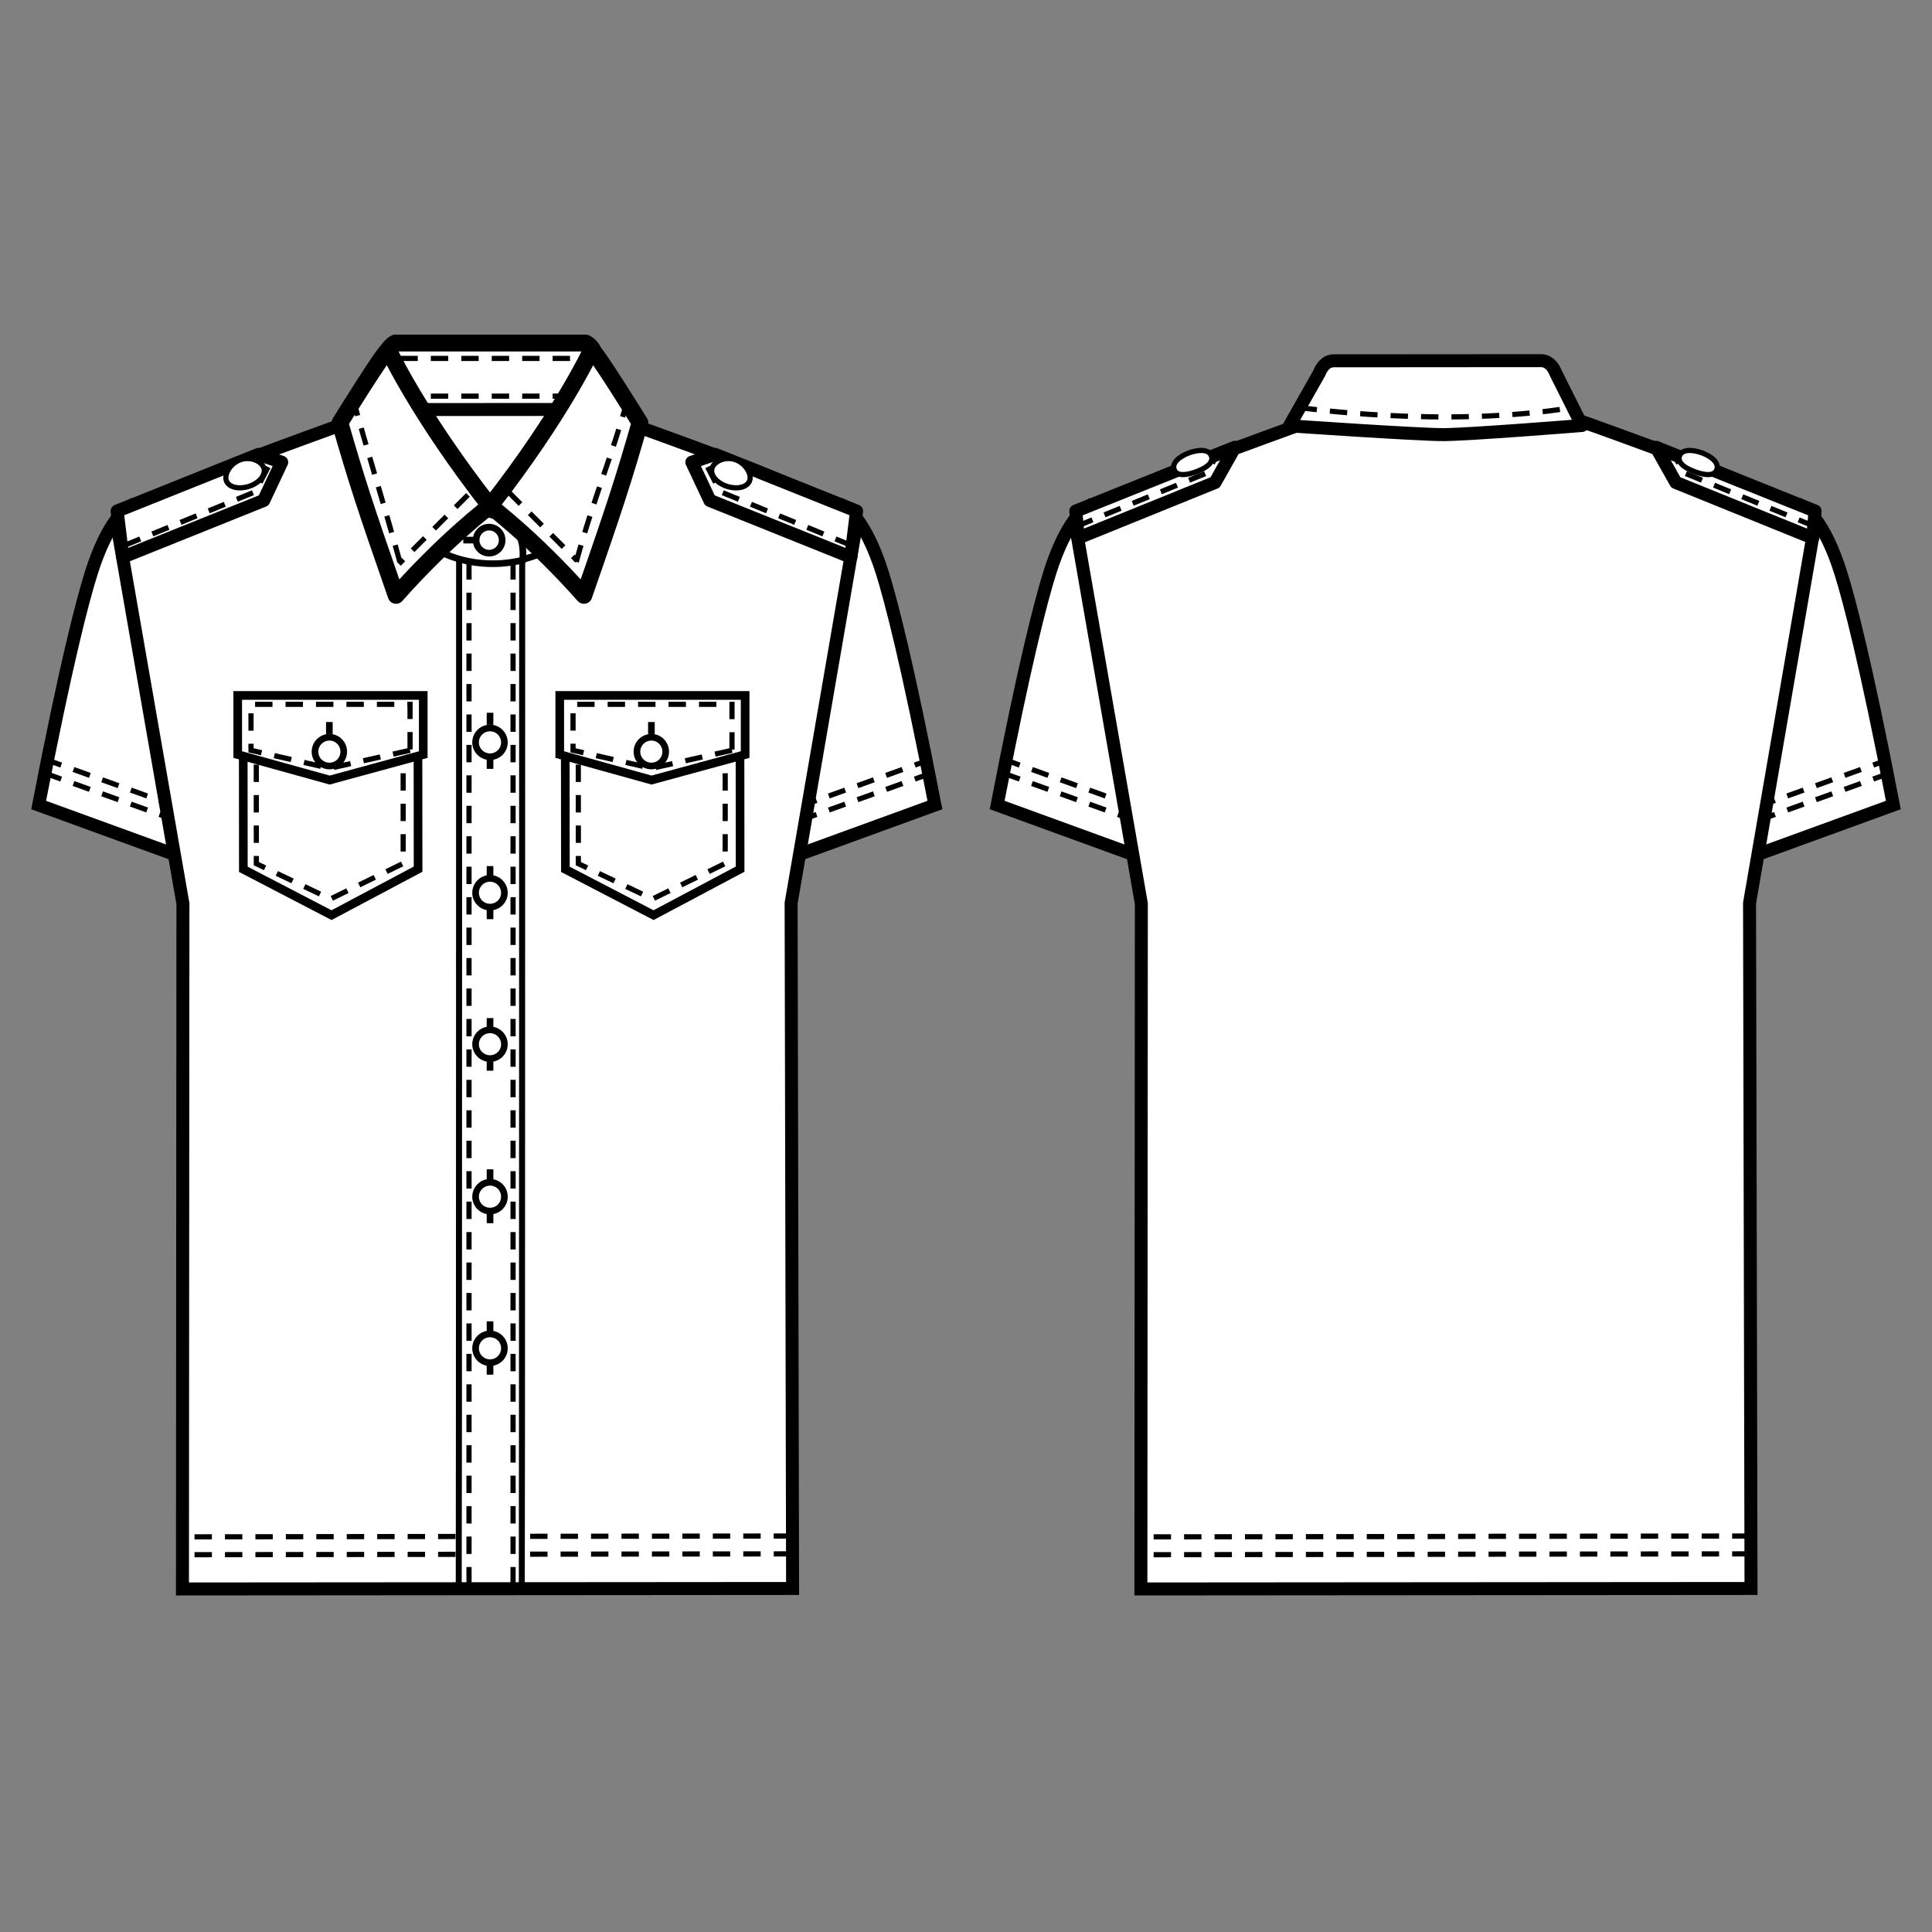 <?xml version="1.0" encoding="UTF-8"?>
<svg id="_レイヤー_1" data-name="レイヤー_1" xmlns="http://www.w3.org/2000/svg" version="1.1" viewBox="0 0 250 250">
  <rect x="0" y="0" width="250" height="250" fill="#808080" stroke="none"/>
  <!-- Generator: Adobe Illustrator 30.0.0, SVG Export Plug-In . SVG Version: 2.1.1 Build 123)  -->
  <defs>
    <style>
      .st0, .st1, .st2, .st3, .st4, .st5, .st6, .st7, .st8, .st9, .st10 {
        fill: none;
        stroke: #000;
      }

      .st0, .st4, .st7, .st8, .st10 {
        stroke-linejoin: round;
      }

      .st0, .st9 {
        stroke-width: 1.68px;
      }

      .st1 {
        stroke-width: 1.12px;
      }

      .st2, .st4, .st5 {
        stroke-width: .67px;
      }

      .st3 {
        stroke-width: .86px;
      }

      .st4, .st5 {
        stroke-dasharray: 2.25 1.69;
      }

      .st11 {
        fill: #fff;
      }

      .st6 {
        stroke-width: .78px;
      }

      .st7 {
        stroke-width: 2.16px;
      }

      .st8 {
        stroke-width: 1.69px;
      }

      .st8, .st10 {
        stroke-linecap: round;
      }

      .st10 {
        stroke-width: 2.18px;
      }
    </style>
  </defs>
  <path class="st11" d="M100.93,111.47l8.67-45.66s2.45,1.57,4.56,8.27c1.12,3.58,3.25,11.66,6.82,30.09l-20.05,7.3Z"/>
  <path class="st9" d="M100.93,111.47l8.67-45.66s2.45,1.57,4.56,8.27c1.12,3.58,3.25,11.66,6.82,30.09l-20.05,7.3Z"/>
  <line class="st5" x1="120.49" y1="100.05" x2="102.77" y2="106.43"/>
  <line class="st5" x1="120.49" y1="98.24" x2="102.77" y2="104.61"/>
  <path class="st11" d="M75.79,44.39h-24.64c-.74.39-.99,1.07-.99,1.07l.22,8.05h26.51l-.12-8.05s-.24-.69-.99-1.07"/>
  <path class="st10" d="M75.79,44.39h-24.64c-.74.39-.99,1.07-.99,1.07l.22,8.05h26.51l-.12-8.05s-.24-.69-.99-1.07Z"/>
  <line class="st5" x1="77.7" y1="46.38" x2="51.15" y2="46.38"/>
  <line class="st5" x1="77.7" y1="51.26" x2="51.15" y2="51.26"/>
  <path class="st11" d="M25.06,111.47l-8.67-45.66s-2.45,1.57-4.56,8.27c-1.13,3.58-3.26,11.66-6.83,30.09l20.06,7.3Z"/>
  <path class="st9" d="M25.06,111.47l-8.67-45.66s-2.45,1.57-4.56,8.27c-1.13,3.58-3.26,11.66-6.83,30.09l20.06,7.3Z"/>
  <line class="st5" x1="5.8" y1="100.05" x2="23.53" y2="106.43"/>
  <line class="st5" x1="5.8" y1="98.24" x2="23.53" y2="104.61"/>
  <path class="st11" d="M100.66,62.09c-5.84-2.59-24.39-9.11-24.39-9.11l-26.6.02s-18.54,6.55-24.38,9.15c-5.95,2.65-10.57,4.59-9.85,7.53l8.23,47.25-.06,88.68,78.95-.06-.19-88.69,8.15-47.25c.72-2.93-3.91-4.88-9.86-7.52"/>
  <path class="st9" d="M100.66,62.09c-5.84-2.59-24.39-9.11-24.39-9.11l-26.6.02s-18.54,6.55-24.38,9.15c-5.95,2.65-10.57,4.59-9.85,7.53l8.23,47.25-.06,88.68,78.95-.06-.19-88.69,8.15-47.25c.72-2.93-3.91-4.88-9.86-7.52Z"/>
  <line class="st5" x1="58.94" y1="201.13" x2="23.25" y2="201.18"/>
  <line class="st5" x1="102.37" y1="201.07" x2="67.9" y2="201.11"/>
  <line class="st5" x1="58.94" y1="198.82" x2="23.25" y2="198.87"/>
  <line class="st5" x1="102.37" y1="198.76" x2="67.9" y2="198.8"/>
  <path class="st11" d="M61.54,96.07c0,1.02.84,1.85,1.87,1.85s1.86-.83,1.86-1.85-.83-1.87-1.86-1.87-1.87.83-1.87,1.87"/>
  <path class="st3" d="M61.54,96.07c0,1.02.84,1.85,1.87,1.85s1.86-.83,1.86-1.85-.83-1.87-1.86-1.87-1.87.83-1.87,1.87Z"/>
  <line class="st11" x1="63.41" y1="97.93" x2="63.41" y2="99.49"/>
  <line class="st3" x1="63.41" y1="97.93" x2="63.41" y2="99.49"/>
  <line class="st11" x1="63.41" y1="92.23" x2="63.41" y2="93.79"/>
  <line class="st3" x1="63.41" y1="92.23" x2="63.41" y2="93.79"/>
  <path class="st11" d="M61.54,115.53c0,1.02.84,1.85,1.87,1.85s1.86-.83,1.86-1.85-.83-1.87-1.86-1.87-1.87.84-1.87,1.87"/>
  <path class="st3" d="M61.54,115.53c0,1.02.84,1.85,1.87,1.85s1.86-.83,1.86-1.85-.83-1.87-1.86-1.87-1.87.84-1.87,1.87Z"/>
  <line class="st11" x1="63.41" y1="117.39" x2="63.41" y2="118.94"/>
  <line class="st3" x1="63.41" y1="117.39" x2="63.41" y2="118.94"/>
  <line class="st11" x1="63.41" y1="112.07" x2="63.41" y2="113.63"/>
  <line class="st3" x1="63.41" y1="112.07" x2="63.41" y2="113.63"/>
  <path class="st11" d="M61.54,135.13c0,1.02.84,1.85,1.87,1.85s1.86-.83,1.86-1.85-.83-1.87-1.86-1.87-1.87.83-1.87,1.87"/>
  <path class="st3" d="M61.54,135.13c0,1.02.84,1.85,1.87,1.85s1.86-.83,1.86-1.85-.83-1.87-1.86-1.87-1.87.83-1.87,1.87Z"/>
  <line class="st11" x1="63.41" y1="137" x2="63.41" y2="138.55"/>
  <line class="st3" x1="63.41" y1="137" x2="63.41" y2="138.55"/>
  <line class="st11" x1="63.41" y1="131.74" x2="63.41" y2="133.3"/>
  <line class="st3" x1="63.41" y1="131.74" x2="63.41" y2="133.3"/>
  <line class="st11" x1="63.41" y1="151.31" x2="63.41" y2="152.87"/>
  <line class="st3" x1="63.41" y1="151.31" x2="63.41" y2="152.87"/>
  <path class="st11" d="M61.54,154.85c0,1.04.84,1.86,1.87,1.86s1.86-.82,1.86-1.86-.83-1.86-1.86-1.86-1.87.84-1.87,1.86"/>
  <path class="st3" d="M61.54,154.85c0,1.04.84,1.86,1.87,1.86s1.86-.82,1.86-1.86-.83-1.86-1.86-1.86-1.87.84-1.87,1.86Z"/>
  <line class="st11" x1="63.41" y1="156.72" x2="63.41" y2="158.28"/>
  <line class="st3" x1="63.41" y1="156.72" x2="63.41" y2="158.28"/>
  <line class="st11" x1="63.41" y1="170.98" x2="63.41" y2="172.54"/>
  <line class="st3" x1="63.41" y1="170.98" x2="63.41" y2="172.54"/>
  <path class="st11" d="M61.54,174.47c0,1.03.84,1.86,1.87,1.86s1.86-.83,1.86-1.86-.83-1.86-1.86-1.86-1.87.83-1.87,1.86"/>
  <path class="st3" d="M61.54,174.47c0,1.03.84,1.86,1.87,1.86s1.86-.83,1.86-1.86-.83-1.86-1.86-1.86-1.87.83-1.87,1.86Z"/>
  <line class="st11" x1="63.41" y1="176.33" x2="63.41" y2="177.88"/>
  <line class="st3" x1="63.41" y1="176.33" x2="63.41" y2="177.88"/>
  <path class="st6" d="M67.52,205.24c.04-.25.05-137.48.05-137.74"/>
  <path class="st6" d="M59.36,205.24c.04-.25.05-137.48.05-137.74"/>
  <line class="st5" x1="60.69" y1="72.75" x2="60.69" y2="205.19"/>
  <line class="st5" x1="66.39" y1="72.75" x2="66.39" y2="205.19"/>
  <path class="st11" d="M64.73,66.36c2.81-.77,3.43-1.8,4.64-2.75,2.43-.43,4.77.84,6.97,1.65-1.68,4.78-7.33,8.02-13.74,7.5-.97-.08-1.91-.24-2.81-.47.87-2.39,2.41-5.23,4.94-5.93"/>
  <path class="st3" d="M64.73,66.36c2.81-.77,3.43-1.8,4.64-2.75,2.43-.43,4.77.84,6.97,1.65-1.68,4.78-7.33,8.02-13.74,7.5-.97-.08-1.91-.24-2.81-.47.87-2.39,2.41-5.23,4.94-5.93Z"/>
  <path class="st11" d="M62.79,66.47c-2.88-.48-3.39-1.85-4.59-2.82-2.42-.47-4.79.75-7,1.51,1.61,4.81,7.2,8.15,13.62,7.75.97-.07,1.92-.21,2.82-.43.26-3.01-.87-5.35-4.84-6.02"/>
  <path class="st3" d="M62.79,66.47c-2.88-.48-3.39-1.85-4.59-2.82-2.42-.47-4.79.75-7,1.51,1.61,4.81,7.2,8.15,13.62,7.75.97-.07,1.92-.21,2.82-.43.26-3.01-.87-5.35-4.84-6.02Z"/>
  <path class="st11" d="M50.27,45.27s3.77,8.22,13.12,20.21c0,0-5.65,4.25-12.14,11.57-4.1-11.75-5.2-15.21-7.26-22.35,0,0,5.85-9.46,6.27-9.43"/>
  <path class="st7" d="M50.27,45.27s3.77,8.22,13.12,20.21c0,0-5.65,4.25-12.14,11.57-4.1-11.75-5.2-15.21-7.26-22.35,0,0,5.85-9.46,6.27-9.43Z"/>
  <path class="st11" d="M76.54,45.27s-3.76,8.22-13.12,20.21c0,0,5.65,4.25,12.14,11.57,4.1-11.75,5.19-15.21,7.25-22.35,0,0-5.84-9.46-6.27-9.43"/>
  <path class="st7" d="M76.54,45.27s-3.76,8.22-13.12,20.21c0,0,5.65,4.25,12.14,11.57,4.1-11.75,5.19-15.21,7.25-22.35,0,0-5.84-9.46-6.27-9.43Z"/>
  <line class="st3" x1="62.19" y1="69.89" x2="59.95" y2="69.89"/>
  <path class="st11" d="M63.29,71.58c-.93,0-1.68-.75-1.68-1.68s.75-1.69,1.68-1.69,1.69.76,1.69,1.69-.76,1.68-1.69,1.68"/>
  <path class="st3" d="M63.29,71.58c-.93,0-1.68-.75-1.68-1.68s.75-1.69,1.68-1.69,1.69.76,1.69,1.69-.76,1.68-1.69,1.68Z"/>
  <path class="st5" d="M51.74,72.71c-2.33-8.47-4.21-14.3-6.06-21.11"/>
  <line class="st5" x1="60.55" y1="64.04" x2="51.62" y2="72.97"/>
  <path class="st5" d="M74.57,72.71c2.32-8.47,4.69-13.9,6.55-20.71"/>
  <line class="st5" x1="65.76" y1="63.63" x2="74.69" y2="72.56"/>
  <polygon class="st11" points="54.1 112.47 54.08 90.77 31.47 90.79 31.49 112.49 42.9 118.42 54.1 112.47"/>
  <polygon class="st1" points="54.1 112.47 54.08 90.77 31.47 90.79 31.49 112.49 42.9 118.42 54.1 112.47"/>
  <polyline class="st11" points="33.16 95 33.17 111.76 42.76 116.33 52.17 111.73 52.17 94.99"/>
  <polyline class="st5" points="33.16 95 33.17 111.76 42.76 116.33 52.17 111.73 52.17 94.99"/>
  <polygon class="st11" points="54.77 97.64 42.66 100.94 30.76 97.64 30.76 89.99 54.77 89.99 54.77 97.64"/>
  <polygon class="st1" points="54.77 97.64 42.66 100.94 30.76 97.64 30.76 89.99 54.77 89.99 54.77 97.64"/>
  <polygon class="st11" points="53.06 97.09 42.66 99.42 32.48 97.09 32.48 91.14 53.06 91.14 53.06 97.09"/>
  <polygon class="st5" points="53.06 97.09 42.66 99.42 32.48 97.09 32.48 91.14 53.06 91.14 53.06 97.09"/>
  <path class="st11" d="M40.76,97.26c0,1.03.83,1.86,1.87,1.86s1.85-.83,1.85-1.86-.83-1.86-1.85-1.86-1.87.83-1.87,1.86"/>
  <path class="st3" d="M40.76,97.26c0,1.03.83,1.86,1.87,1.86s1.85-.83,1.85-1.86-.83-1.86-1.85-1.86-1.87.83-1.87,1.86Z"/>
  <line class="st11" x1="42.62" y1="93.43" x2="42.62" y2="94.99"/>
  <line class="st3" x1="42.62" y1="93.43" x2="42.62" y2="94.99"/>
  <polygon class="st11" points="95.77 112.47 95.75 90.77 73.14 90.79 73.16 112.49 84.57 118.42 95.77 112.47"/>
  <polygon class="st1" points="95.77 112.47 95.75 90.77 73.14 90.79 73.16 112.49 84.57 118.42 95.77 112.47"/>
  <polyline class="st11" points="74.83 95 74.84 111.76 84.43 116.33 93.84 111.73 93.84 94.99"/>
  <polyline class="st5" points="74.83 95 74.84 111.76 84.43 116.33 93.84 111.73 93.84 94.99"/>
  <polygon class="st11" points="96.42 97.64 84.31 100.94 72.43 97.64 72.43 89.99 96.42 89.99 96.42 97.64"/>
  <polygon class="st1" points="96.42 97.64 84.31 100.94 72.43 97.64 72.43 89.99 96.42 89.99 96.42 97.64"/>
  <polygon class="st11" points="94.72 97.09 84.33 99.42 74.15 97.09 74.15 91.14 94.72 91.14 94.72 97.09"/>
  <polygon class="st5" points="94.72 97.09 84.33 99.42 74.15 97.09 74.15 91.14 94.72 91.14 94.72 97.09"/>
  <path class="st11" d="M82.42,97.26c0,1.03.84,1.86,1.87,1.86s1.85-.83,1.85-1.86-.83-1.86-1.85-1.86-1.87.83-1.87,1.86"/>
  <path class="st3" d="M82.42,97.26c0,1.03.84,1.86,1.87,1.86s1.85-.83,1.85-1.86-.83-1.86-1.85-1.86-1.87.83-1.87,1.86Z"/>
  <line class="st11" x1="84.29" y1="93.43" x2="84.29" y2="94.99"/>
  <line class="st3" x1="84.29" y1="93.43" x2="84.29" y2="94.99"/>
  <polygon class="st11" points="34.12 64.76 15.88 72.09 15.16 66.13 33.45 58.8 36.45 59.81 34.12 64.76"/>
  <polygon class="st8" points="34.12 64.76 15.88 72.09 15.16 66.13 33.45 58.8 36.45 59.81 34.12 64.76"/>
  <path class="st11" d="M34.15,60.57c.28.86-.59,1.93-1.92,2.36-1.35.44-2.67.12-2.95-.75-.28-.85.53-2.25,1.88-2.71,1.33-.43,2.71.23,2.99,1.1"/>
  <path class="st2" d="M34.15,60.57c.28.86-.59,1.93-1.92,2.36-1.35.44-2.67.12-2.95-.75-.28-.85.53-2.25,1.88-2.71,1.33-.43,2.71.23,2.99,1.1Z"/>
  <polygon class="st11" points="91.86 64.76 110.1 72.09 110.84 66.13 92.53 58.8 89.53 59.81 91.86 64.76"/>
  <polygon class="st8" points="91.86 64.76 110.1 72.09 110.84 66.13 92.53 58.8 89.53 59.81 91.86 64.76"/>
  <path class="st11" d="M92.14,60.57c-.28.86.58,1.93,1.92,2.36,1.35.44,2.67.12,2.95-.75.29-.85-.54-2.25-1.88-2.71-1.34-.43-2.7.23-2.99,1.1"/>
  <path class="st2" d="M92.14,60.57c-.28.86.58,1.93,1.92,2.36,1.35.44,2.67.12,2.95-.75.29-.85-.54-2.25-1.88-2.71-1.34-.43-2.7.23-2.99,1.1Z"/>
  <polyline class="st4" points="16.07 70.59 33.04 63.63 34.97 59.9"/>
  <polyline class="st4" points="110.19 70.59 93.21 63.63 91.28 59.9"/>
  <path class="st11" d="M224.95,111.47l8.67-45.66s2.45,1.57,4.56,8.27c1.12,3.58,3.26,11.66,6.82,30.09l-20.05,7.3Z"/>
  <path class="st9" d="M224.95,111.47l8.67-45.66s2.45,1.57,4.56,8.27c1.12,3.58,3.26,11.66,6.82,30.09l-20.05,7.3Z"/>
  <line class="st5" x1="244.51" y1="100.05" x2="226.78" y2="106.43"/>
  <line class="st5" x1="244.51" y1="98.24" x2="226.78" y2="104.61"/>
  <path class="st11" d="M149.08,111.47l-8.67-45.66s-2.45,1.57-4.56,8.27c-1.12,3.58-3.26,11.66-6.82,30.09l20.05,7.3Z"/>
  <path class="st9" d="M149.08,111.47l-8.67-45.66s-2.45,1.57-4.56,8.27c-1.12,3.58-3.26,11.66-6.82,30.09l20.05,7.3Z"/>
  <line class="st5" x1="129.83" y1="100.05" x2="147.54" y2="106.43"/>
  <line class="st5" x1="129.83" y1="98.24" x2="147.54" y2="104.61"/>
  <path class="st11" d="M224.68,62.09c-5.84-2.59-24.39-9.11-24.39-9.11l-26.6.02s-18.55,6.55-24.38,9.15c-5.95,2.65-10.57,4.59-9.85,7.53l8.23,47.25-.06,88.68,78.95-.06-.19-88.69,8.15-47.25c.72-2.93-3.91-4.88-9.86-7.52"/>
  <path class="st9" d="M224.68,62.09c-5.84-2.59-24.39-9.11-24.39-9.11l-26.6.02s-18.55,6.55-24.38,9.15c-5.95,2.65-10.57,4.59-9.85,7.53l8.23,47.25-.06,88.68,78.95-.06-.19-88.69,8.15-47.25c.72-2.93-3.91-4.88-9.86-7.52Z"/>
  <polyline class="st5" points="226.39 201.07 191.91 201.11 182.96 201.13 147.27 201.18"/>
  <polyline class="st5" points="226.39 198.76 191.91 198.8 182.96 198.83 147.27 198.87"/>
  <path class="st11" d="M204.71,55.06l-3.42-6.83s-.53-1.56-1.88-1.56l-26.82.02c-1.36,0-1.86,1.56-1.86,1.56l-3.88,6.85s16.48,1.14,19.91,1.14c3.44-.01,17.94-1.18,17.94-1.18"/>
  <path class="st0" d="M204.71,55.06l-3.42-6.83s-.53-1.56-1.88-1.56l-26.82.02c-1.36,0-1.86,1.56-1.86,1.56l-3.88,6.85s16.48,1.14,19.91,1.14c3.44-.01,17.94-1.18,17.94-1.18Z"/>
  <path class="st5" d="M168.17,52.74s18.71,2.72,35.32,0"/>
  <polygon class="st11" points="157.23 62.43 139.52 69.61 139.21 66.13 159.79 57.88 157.23 62.43"/>
  <polygon class="st8" points="157.23 62.43 139.52 69.61 139.21 66.13 159.79 57.88 157.23 62.43"/>
  <path class="st11" d="M156.75,58.97c.32.84-.57,1.55-1.88,2.04-1.32.51-2.6.63-2.92-.21-.33-.85.53-1.66,1.85-2.18,1.34-.49,2.62-.49,2.94.35"/>
  <path class="st2" d="M156.75,58.97c.32.84-.57,1.55-1.88,2.04-1.32.51-2.6.63-2.92-.21-.33-.85.53-1.66,1.85-2.18,1.34-.49,2.62-.49,2.94.35Z"/>
  <polyline class="st4" points="139.28 68.12 156.26 61.16 157.47 58.81"/>
  <polygon class="st11" points="216.85 62.43 234.57 69.61 234.87 66.13 214.29 57.88 216.85 62.43"/>
  <polygon class="st8" points="216.85 62.43 234.57 69.61 234.87 66.13 214.29 57.88 216.85 62.43"/>
  <path class="st11" d="M217.34,58.97c-.32.84.56,1.55,1.89,2.04,1.32.51,2.59.63,2.91-.21.33-.85-.54-1.66-1.85-2.18-1.34-.49-2.63-.49-2.95.35"/>
  <path class="st2" d="M217.34,58.97c-.32.84.56,1.55,1.89,2.04,1.32.51,2.59.63,2.91-.21.33-.85-.54-1.66-1.85-2.18-1.34-.49-2.63-.49-2.95.35Z"/>
  <polyline class="st4" points="234.82 68.12 217.84 61.16 216.62 58.81"/>
</svg>